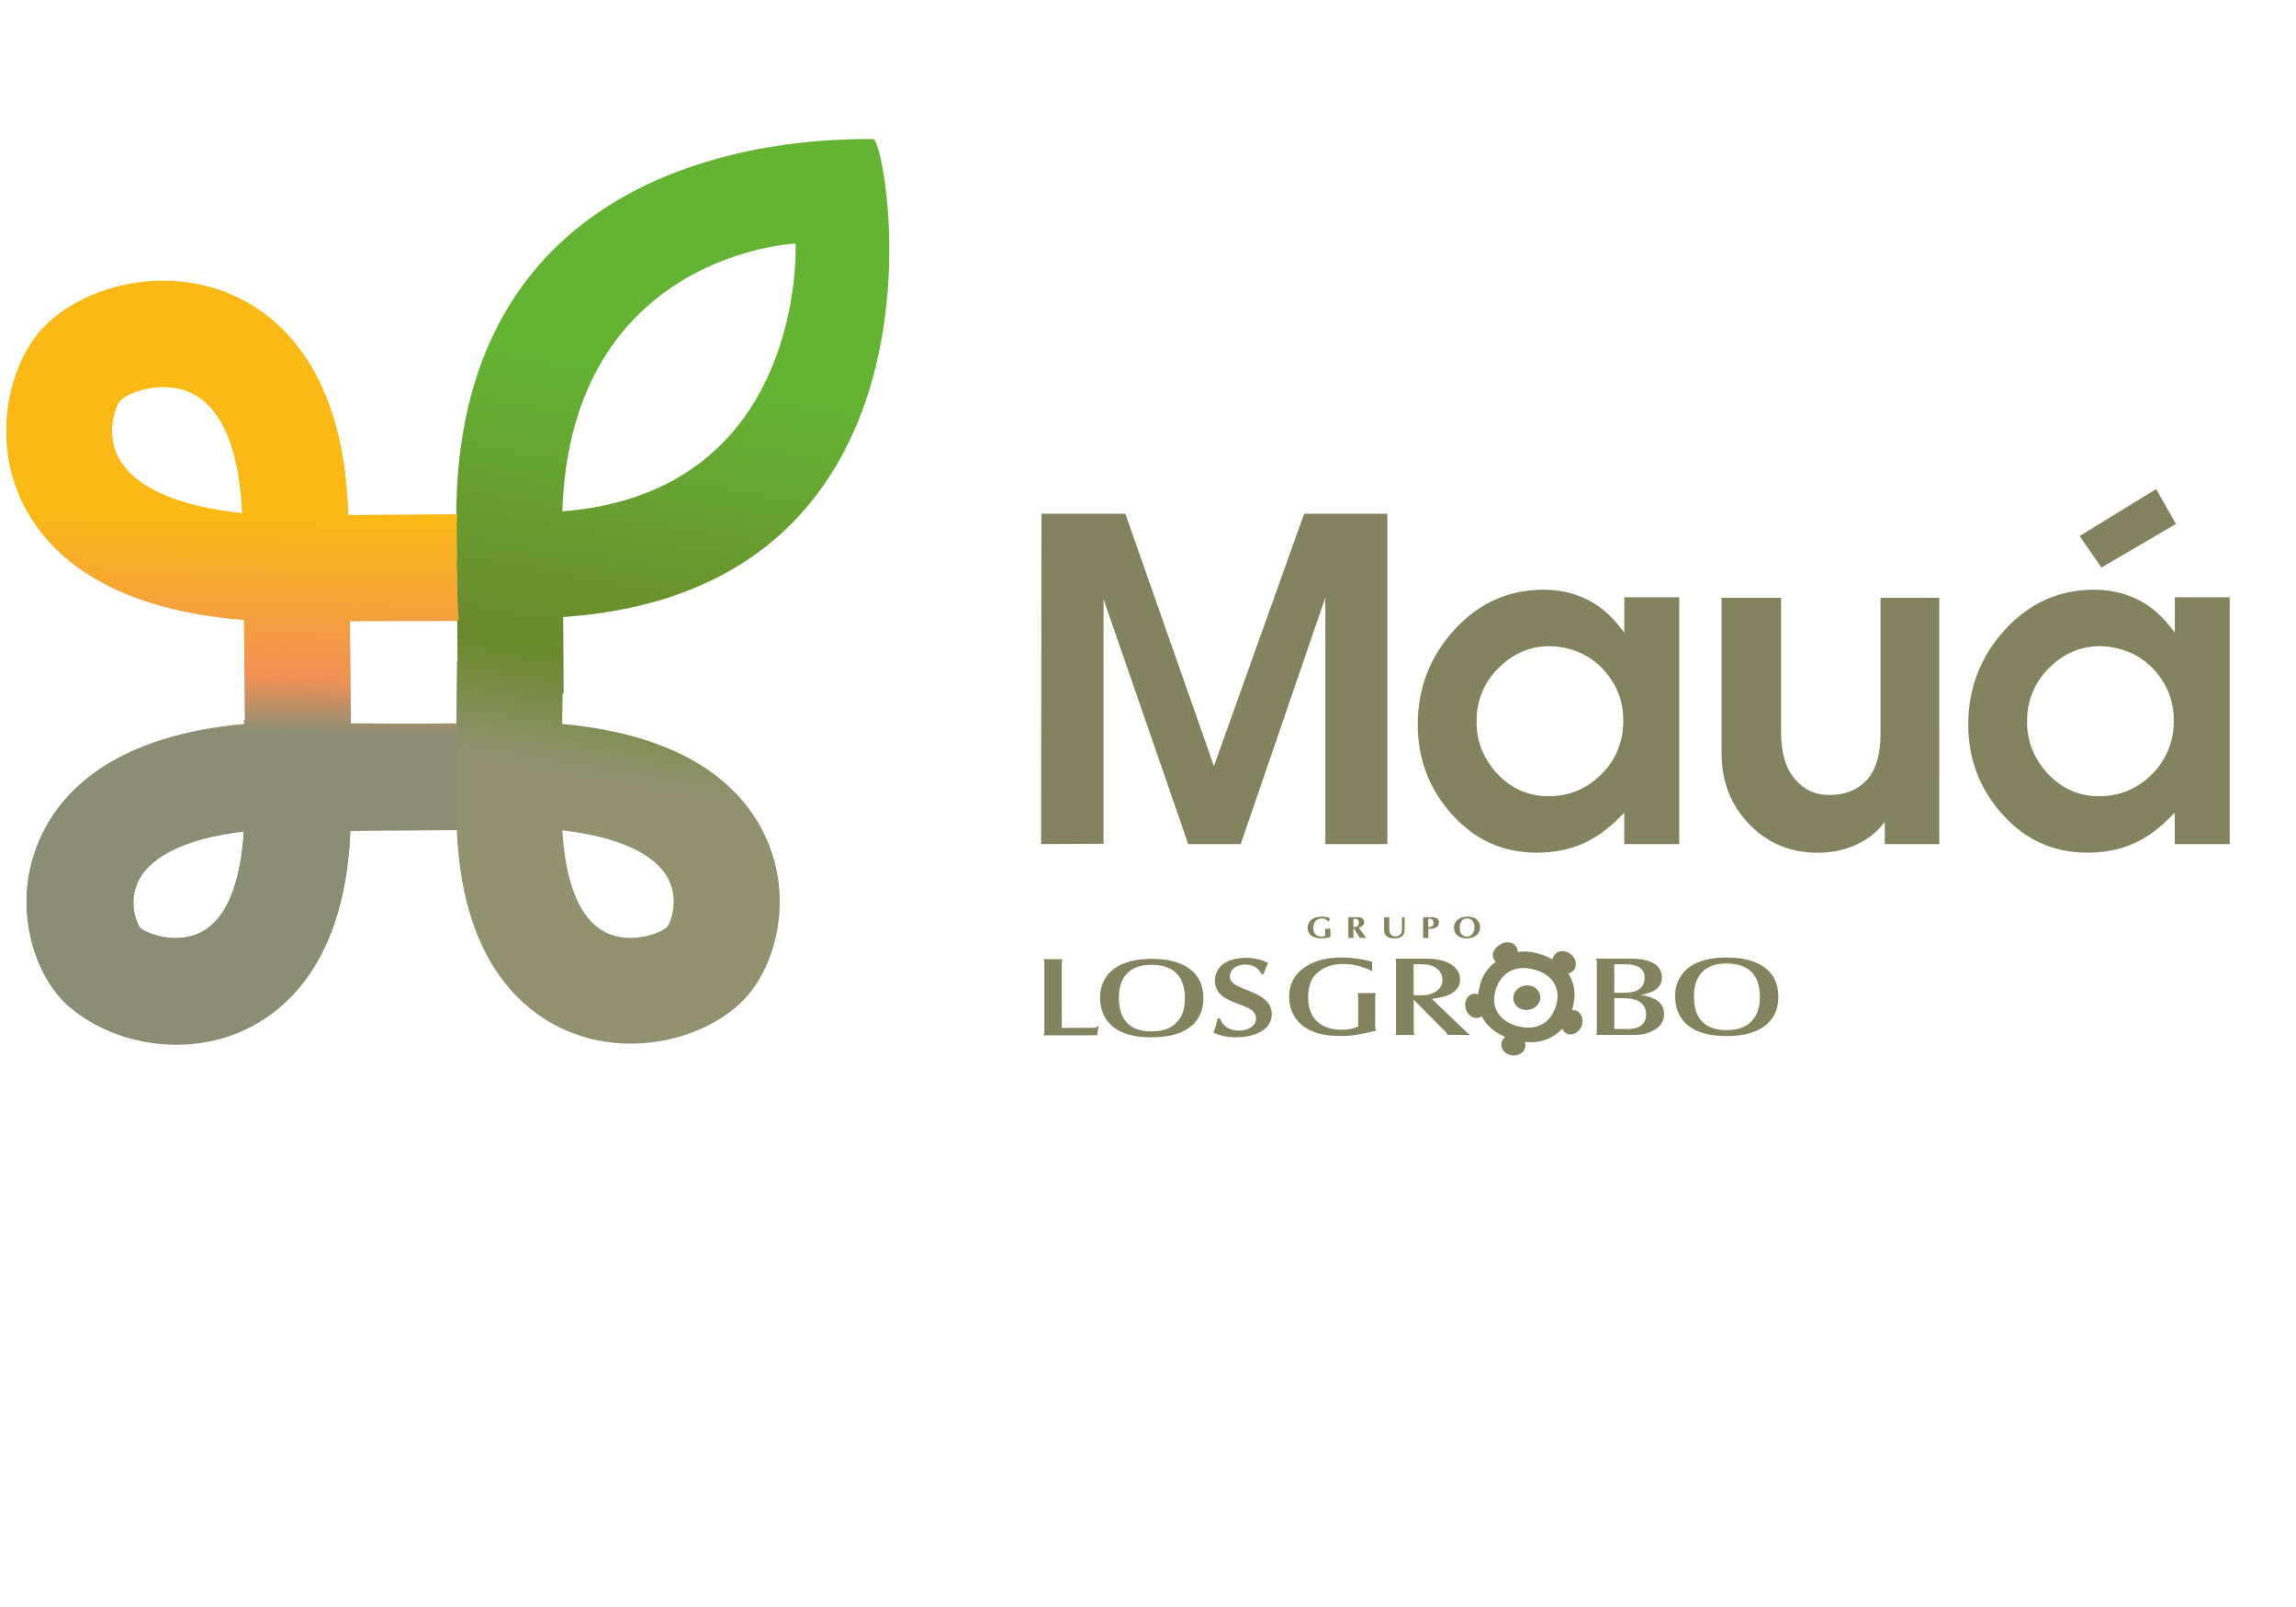 <?xml version="1.0" encoding="utf-8"?>
<!-- Generator: Adobe Illustrator 26.1.0, SVG Export Plug-In . SVG Version: 6.00 Build 0)  -->
<svg version="1.1" id="Capa_1" xmlns="http://www.w3.org/2000/svg" xmlns:xlink="http://www.w3.org/1999/xlink" x="0px" y="0px"
	 viewBox="270 217 310 217" style="enable-background:new 0 0 841.89 595.28;" xml:space="preserve">
<style type="text/css">
	.st0{fill:#83845F;}
	.st1{fill:url(#SVGID_1_);}
	.st2{fill:url(#SVGID_00000085932281344520984480000006908230457655660418_);}
	.st3{fill:url(#SVGID_00000075845785457628971250000001578474797826156703_);}
</style>
<g>
	<path class="st0" d="M563.79,287.75l-10.06,5.89l-2.95-4.26l10.34-6.34L563.79,287.75z"/>
	<path class="st0" d="M457.33,330.98h-8.39v-33.28l-11.42,33.28h-7.09L419,297.93v33.01l-8.43,0.04l0.04-44.61h11.33l11.96,34.08
		l12.18-34.08h11.24V330.98z"/>
	<path class="st0" d="M496.71,330.98h-7.41v-4.24l-0.62,0.62c-1.61,1.65-3.32,2.86-5.13,3.63c-1.81,0.77-3.84,1.15-6.07,1.15
		c-4.52,0-8.33-1.71-11.42-5.14c-3.09-3.43-4.64-7.48-4.64-12.17c0-4.89,1.64-9.15,4.93-12.77c3.29-3.62,7.31-5.43,12.07-5.43
		c1.99,0,3.85,0.39,5.58,1.18c1.72,0.79,3.26,2.03,4.6,3.72l0.71,0.89v-4.77h7.41V330.98z M489.08,315.81
		c0.03-0.24,0.05-0.51,0.07-0.82c0.01-0.31,0.02-0.54,0.02-0.69c0-2.49-0.8-4.68-2.41-6.57c-1.61-1.89-3.7-3.02-6.29-3.38
		c-0.54-0.06-0.95-0.09-1.25-0.09c-2.47,0-4.66,0.87-6.56,2.62c-1.9,1.75-2.99,3.89-3.26,6.44c0,0.21-0.01,0.44-0.02,0.69
		c-0.02,0.25-0.02,0.42-0.02,0.51c0,2.46,0.83,4.66,2.48,6.6c1.65,1.94,3.71,3.06,6.18,3.35c0.27,0.03,0.65,0.04,1.16,0.04
		c2.47,0,4.65-0.83,6.54-2.49C487.6,320.37,488.72,318.3,489.08,315.81z"/>
	<path class="st0" d="M531.84,330.98h-7.36V328l-0.58,0.68c-0.95,1.08-2.17,1.93-3.66,2.55c-1.49,0.62-3.11,0.92-4.86,0.92
		c-3.66,0-6.73-1.29-9.21-3.86c-2.48-2.57-3.73-5.78-3.73-9.61v-20.96h8.03v18.15c0,2.71,0.61,4.8,1.82,6.27
		c1.22,1.47,2.77,2.21,4.67,2.21c2.16,0,3.86-0.68,5.09-2.03c1.23-1.35,1.85-3.43,1.85-6.22v-18.38h7.94V330.98z"/>
	<path class="st0" d="M571.04,330.98h-7.41v-4.24l-0.62,0.62c-1.61,1.65-3.32,2.86-5.13,3.63c-1.81,0.77-3.84,1.15-6.07,1.15
		c-4.52,0-8.33-1.71-11.42-5.14c-3.09-3.43-4.64-7.48-4.64-12.17c0-4.89,1.64-9.15,4.93-12.77c3.29-3.62,7.31-5.43,12.07-5.43
		c1.99,0,3.85,0.39,5.58,1.18c1.72,0.79,3.26,2.03,4.6,3.72l0.71,0.89v-4.77h7.41V330.98z M563.41,315.81
		c0.03-0.24,0.05-0.51,0.07-0.82c0.01-0.31,0.02-0.54,0.02-0.69c0-2.49-0.8-4.68-2.41-6.57c-1.61-1.89-3.7-3.02-6.29-3.38
		c-0.54-0.06-0.95-0.09-1.25-0.09c-2.47,0-4.66,0.87-6.56,2.62c-1.9,1.75-2.99,3.89-3.26,6.44c0,0.21-0.01,0.44-0.02,0.69
		c-0.02,0.25-0.02,0.42-0.02,0.51c0,2.46,0.83,4.66,2.48,6.6c1.65,1.94,3.71,3.06,6.18,3.35c0.27,0.03,0.65,0.04,1.16,0.04
		c2.47,0,4.65-0.83,6.54-2.49C561.93,320.37,563.05,318.3,563.41,315.81z"/>
	<g>
		<g>
			<linearGradient id="SVGID_1_" gradientUnits="userSpaceOnUse" x1="308.292" y1="358.341" x2="310.091" y2="255.298">
				<stop  offset="0.411" style="stop-color:#8B8E74"/>
				<stop  offset="0.482" style="stop-color:#F19156"/>
				<stop  offset="0.694" style="stop-color:#FBB916"/>
			</linearGradient>
			<path class="st1" d="M344.07,315.6c-1.04-0.59-2.24-0.93-3.51-0.93c-0.2,0-3.63,0.03-8.12,0.07c-3.96,0.04-10.95,0.08-15.07,0.12
				c-0.03-4.15-0.08-9.76-0.13-13.96c3.87-0.04,10.85-0.01,14.72-0.05c-0.25-2.24-0.42-11.82-0.21-14.33
				c-3.86,0.04-10.92,0.06-14.74,0.1c-0.57-21.46-11.12-28.26-17.38-30.4c-9.69-3.3-20.07,0.42-24.52,5.94
				c-4.03,5.01-6.06,14.38-2.12,22.61c3.18,6.65,10.98,14.44,29.97,15.96c0.05,4.06,0.1,9.52,0.13,13.54c-0.04,0-0.08,0-0.12,0
				c0,0.19,0,0.38,0,0.57c-17.21,1.56-24.37,8.78-27.32,14.95c-3.9,8.15-1.69,16.81,2.02,21.41c1.18,1.47,2.8,2.8,4.73,3.89
				c3.18,1.83,7.2,2.99,11.42,2.99c2.35,0,4.77-0.36,7.15-1.17c5.83-1.99,15.56-8.25,16.34-27.7c4.2-0.04,11.32-0.08,15.38-0.12
				c4.34-0.04,7.66-0.07,8-0.07c3.94,0,7.14-3.2,7.14-7.14C347.82,319.17,346.3,316.81,344.07,315.6z M285.86,278.61
				c-1.51-3.15-0.37-6.59,0.35-7.48c0.64-0.74,3.07-1.86,5.84-1.86c1.01,0,2.06,0.15,3.09,0.52c6,2.17,7.34,10.95,7.57,16.58
				C293.84,285.46,287.84,282.74,285.86,278.61z M296.49,343.24c-2.67,1.03-5.67,0.23-7.06-0.54c-0.23-0.14-0.41-0.27-0.52-0.39
				c-0.45-0.56-1.62-3.45-0.25-6.29c1.68-3.49,6.74-5.84,14.26-6.73C302.63,334.26,301.35,341.37,296.49,343.24z"/>
			
				<linearGradient id="SVGID_00000043435176260519947730000011242091149736222895_" gradientUnits="userSpaceOnUse" x1="334.049" y1="354.568" x2="355.987" y2="230.151">
				<stop  offset="0.277" style="stop-color:#929271"/>
				<stop  offset="0.401" style="stop-color:#6A892C"/>
				<stop  offset="0.71" style="stop-color:#64B333"/>
			</linearGradient>
			<path style="fill:url(#SVGID_00000043435176260519947730000011242091149736222895_);" d="M387.91,235.78
				c-19.03-0.21-55.39,6.42-56.29,49.42c-0.03,1.26,0.02,1.73,0.06,7.21c-0.04,0.31-0.06,0.62-0.06,0.94c0,0.35,0.03,0.7,0.08,1.04
				c0.02,3.05,0.05,8.56,0.07,11.85c-0.02,0-0.04,0-0.06,0c-0.04,3.24-0.07,5.43-0.1,8.54c-4.15-0.04-11.19-0.08-15.19-0.12
				c-4.49-0.04-7.92-0.07-8.12-0.07c-3.94,0-7.14,3.2-7.14,7.14c0,3.94,3.19,7.14,7.14,7.14c0.33,0,3.66,0.03,8,0.07
				c4.06,0.04,11.18,0.08,15.38,0.12c0.78,19.45,10.51,25.71,16.34,27.7c2.37,0.81,4.79,1.17,7.15,1.17
				c6.72,0,12.92-2.94,16.04-6.81c3.71-4.6,5.92-13.26,2.02-21.41c-2.95-6.17-10.1-13.38-27.32-14.95c0.01-1.7,0.03-2.38,0.05-4.17
				c0.05,0,0.1,0,0.14,0c-0.02-2.64-0.04-7.58-0.06-10.27C400.74,296.51,389.83,235.8,387.91,235.78z M360.32,335.87
				c1.36,2.84,0.2,5.73-0.25,6.29c-0.78,0.82-4.48,2.24-7.71,1c-4.89-1.88-6.15-9.05-6.42-14.03
				C353.53,330.01,358.64,332.36,360.32,335.87z M345.92,286.05c1.14-34.87,31.5-36.16,31.5-36.16S378.93,283.47,345.92,286.05z"/>
		</g>
		<g>
			
				<linearGradient id="SVGID_00000160910128685311690220000016728665734448405941_" gradientUnits="userSpaceOnUse" x1="300.305" y1="358.121" x2="302.104" y2="255.078">
				<stop  offset="0.411" style="stop-color:#8B8E74"/>
				<stop  offset="0.482" style="stop-color:#F19156"/>
				<stop  offset="0.694" style="stop-color:#FBB916"/>
			</linearGradient>
			<path style="fill:url(#SVGID_00000160910128685311690220000016728665734448405941_);" d="M317.36,314.78
				c-0.03-4.15-0.08-9.76-0.13-13.96c3.87-0.04,10.85-0.01,14.72-0.05c-0.25-2.24-0.42-11.82-0.21-14.33
				c-3.86,0.04-10.92,0.06-14.74,0.1c-0.57-21.46-11.12-28.26-17.38-30.4c-9.69-3.3-20.07,0.42-24.52,5.94
				c-4.03,5.01-6.06,14.38-2.12,22.61c3.18,6.65,10.98,14.44,29.97,15.96c0.05,4.06,0.1,9.52,0.13,13.54c-0.04,0-0.08,0-0.12,0
				c0,0.19,0,0.38,0,0.57c-17.21,1.56-24.37,8.78-27.32,14.95c-3.9,8.15-1.69,16.81,2.02,21.41c1.18,1.47,2.8,2.8,4.73,3.89
				c3.18,1.83,7.2,2.99,11.42,2.99c2.35,0,4.77-0.36,7.15-1.17c5.83-1.99,15.56-8.25,16.34-27.7c3.88-0.03,10.26-0.07,14.41-0.11
				v-14.35C327.67,314.71,321.25,314.75,317.36,314.78z M285.86,278.53c-1.51-3.15-0.37-6.59,0.35-7.48
				c0.64-0.74,3.07-1.86,5.84-1.86c1.01,0,2.06,0.15,3.09,0.52c6,2.17,7.34,10.95,7.57,16.58
				C293.84,285.37,287.84,282.66,285.86,278.53z M296.49,343.16c-2.67,1.03-5.67,0.23-7.06-0.54c-0.23-0.14-0.41-0.27-0.52-0.39
				c-0.45-0.56-1.62-3.45-0.25-6.29c1.68-3.49,6.74-5.84,14.26-6.73C302.63,334.18,301.35,341.29,296.49,343.16z"/>
		</g>
	</g>
	<g>
		<path class="st0" d="M449.62,343.53c-0.42,0.1-0.83,0.18-1.23,0.18c-0.97,0-1.84-0.44-1.84-1.4c0-1.02,0.84-1.54,1.91-1.54
			c0.4,0,0.77,0.07,1.11,0.25c-0.06,0.13-0.11,0.27-0.13,0.42h-0.07c-0.21-0.27-0.55-0.42-0.91-0.42c-0.77,0-1.15,0.62-1.15,1.31
			c0,0.71,0.41,1.14,1.11,1.14c0.23,0,0.4-0.06,0.51-0.11v-0.96c0.12,0.01,0.23,0.02,0.35,0.02s0.23-0.01,0.35-0.02V343.53z"/>
		<path class="st0" d="M452.74,341.07c0.28,0,0.63-0.03,0.7,0.31c0.02,0.09,0.02,0.15,0.02,0.21c0,0.42-0.24,0.63-0.73,0.59V341.07z
			 M452.05,343.66c0.11-0.01,0.23-0.02,0.34-0.02c0.12,0,0.23,0.01,0.35,0.02v-1.32h0.03c0.1,0.16,0.23,0.34,0.3,0.46l0.55,0.86
			c0.14-0.01,0.28-0.02,0.42-0.02c0.14,0,0.28,0.01,0.42,0.02l-0.18-0.26c-0.28-0.38-0.57-0.76-0.82-1.15
			c0.43-0.09,0.72-0.34,0.72-0.74c0-0.28-0.14-0.46-0.4-0.58c-0.19-0.09-0.53-0.08-0.75-0.08h-0.98V343.66z"/>
		<path class="st0" d="M456.88,340.85c0.11,0.01,0.23,0.02,0.35,0.02c0.11,0,0.23-0.01,0.35-0.02v1.17c0,0.23-0.01,0.56,0.03,0.77
			c0.04,0.2,0.08,0.33,0.25,0.47c0.15,0.12,0.32,0.18,0.53,0.18c0.43,0,0.66-0.14,0.82-0.5c0.08-0.18,0.08-0.65,0.08-0.85v-1.24
			c0.06,0.01,0.12,0.02,0.18,0.02c0.06,0,0.12-0.01,0.19-0.02v1.46c-0.01,0.47-0.01,0.9-0.49,1.19c-0.25,0.16-0.57,0.22-0.88,0.22
			c-0.56,0-1.16-0.15-1.34-0.69c-0.05-0.16-0.07-0.34-0.07-0.51V340.85z"/>
		<path class="st0" d="M462.85,341.07h0.28c0.24,0,0.43,0.22,0.43,0.55c0,0.25-0.11,0.48-0.41,0.55c-0.1,0.02-0.2,0.03-0.31,0.03
			V341.07z M462.85,342.43c0.83,0,1.43-0.16,1.43-0.89c0-0.46-0.35-0.69-0.99-0.69h-1.14v2.82c0.11-0.01,0.23-0.02,0.35-0.02
			c0.11,0,0.23,0.01,0.35,0.02V342.43z"/>
		<path class="st0" d="M468.11,341.02c0.69,0,0.97,0.61,0.97,1.14c0,0.68-0.32,1.31-1.03,1.31c-0.69,0-0.96-0.56-0.96-1.1
			C467.08,341.45,467.46,341.02,468.11,341.02z M469.84,342.23c0-0.64-0.39-1.46-1.71-1.46c-1.15,0-1.82,0.66-1.82,1.48
			c0,0.93,0.69,1.46,1.71,1.46C469.15,343.72,469.85,343.04,469.84,342.23z"/>
		<g>
			<path class="st0" d="M475.99,350.07c-1,0.11-1.75,0.94-1.66,1.85c0.08,0.91,0.97,1.57,1.97,1.46c1-0.11,1.75-0.94,1.67-1.85
				C477.87,350.62,476.99,349.96,475.99,350.07z"/>
			<path class="st0" d="M482.88,353.5c-0.2-0.09-0.41-0.11-0.62-0.09c0,0,0-0.01,0-0.01c0.54-1.78,0.43-3.34-0.35-4.68
				c-0.05-0.09-0.11-0.18-0.16-0.27c0.31-0.07,0.59-0.24,0.78-0.51c0.46-0.65,0.23-1.62-0.51-2.15c-0.74-0.54-1.72-0.45-2.18,0.2
				c-0.12,0.17-0.19,0.36-0.22,0.55c-0.5-0.27-1.07-0.51-1.69-0.7c-1.16-0.35-2.11-0.43-3-0.29c0-0.16-0.03-0.31-0.08-0.46
				c-0.29-0.76-1.12-1.06-2-0.7c-0.89,0.35-1.51,1.23-1.22,2c0.07,0.18,0.18,0.34,0.32,0.48c-0.92,0.69-1.67,1.62-2.05,2.89
				c-0.16,0.53-0.27,1.03-0.32,1.52c-0.27-0.11-0.58-0.13-0.86-0.03c-0.73,0.25-1.09,1.16-0.81,2.03c0.28,0.87,1.1,1.37,1.83,1.12
				c0.12-0.04,0.22-0.1,0.32-0.17c0.04,0.08,0.08,0.15,0.12,0.23c0.64,1.12,1.66,1.98,3.06,2.56c-0.27,0.21-0.46,0.49-0.52,0.84
				c-0.13,0.76,0.49,1.51,1.37,1.65c0.89,0.14,1.72-0.37,1.85-1.14c0.04-0.23,0.01-0.45-0.07-0.67c1.25,0.13,2.39-0.05,3.41-0.55
				c0.64-0.31,1.19-0.72,1.66-1.23c0.13,0.3,0.34,0.54,0.64,0.67c0.7,0.31,1.56-0.13,1.94-0.97
				C483.85,354.75,483.58,353.81,482.88,353.5z M480.06,352.9c-0.38,1.17-1.03,2-1.97,2.47c-0.94,0.47-2.03,0.53-3.28,0.17
				c-1.25-0.36-2.13-0.99-2.64-1.87c-0.51-0.89-0.57-1.92-0.2-3.09c0.38-1.17,1.04-2,1.98-2.47c0.94-0.47,2.03-0.52,3.28-0.16
				c1.24,0.36,2.13,0.98,2.63,1.87C480.36,350.69,480.43,351.72,480.06,352.9z"/>
		</g>
		<path class="st0" d="M503.15,347.1L503.15,347.1v-0.8c2.1,0,3.74,0.41,4.96,1.24c1.34,0.93,2,2.28,2,4.05
			c0,1.74-0.63,3.08-1.92,4.01c-1.2,0.87-2.88,1.3-5.04,1.3v-0.8c0.02,0,0.02,0,0.03,0c1.49,0,2.62-0.43,3.39-1.28
			c0.36-0.41,0.63-0.85,0.79-1.38c0.16-0.5,0.25-1.11,0.25-1.81C507.61,348.64,506.12,347.14,503.15,347.1z M503.15,347.1
			c-1.56,0-2.7,0.43-3.44,1.28c-0.68,0.78-1,1.84-1,3.14c0,3.04,1.47,4.58,4.44,4.58v0.8c-0.02,0-0.02,0-0.04,0
			c-2.27,0-3.99-0.47-5.15-1.4c-1.2-0.96-1.79-2.3-1.79-3.99c0-1.1,0.29-2.02,0.86-2.84c1.11-1.56,3.13-2.36,6.12-2.38l0,0V347.1
			L503.15,347.1z M490.1,356.75v-0.8c1.43-0.11,2.15-0.78,2.15-1.97c0-0.78-0.32-1.35-0.93-1.73c-0.28-0.17-0.61-0.28-0.94-0.35
			c-0.07-0.02-0.16-0.04-0.27-0.04V351c0.38-0.05,0.7-0.15,0.95-0.28c0.64-0.31,0.99-0.89,0.99-1.7c0-1.04-0.65-1.62-1.93-1.77v-0.8
			h0.18c1.17,0,2.11,0.19,2.85,0.56c0.82,0.43,1.23,1.09,1.23,1.99c0,0.93-0.5,1.59-1.5,1.98c-0.31,0.13-0.75,0.26-1.34,0.39
			c0.63,0.08,1.15,0.21,1.56,0.39c1.06,0.44,1.58,1.17,1.58,2.17c0,1-0.52,1.76-1.56,2.28c-0.72,0.37-1.54,0.54-2.49,0.54H490.1z
			 M490.1,346.45v0.8c-0.19-0.02-0.41-0.04-0.63-0.04h-1.51v3.86h1c0.43,0,0.8-0.02,1.13-0.08v0.88c-0.3-0.06-0.66-0.08-1.09-0.08
			h-1.04v4.16h1.68c0.16,0,0.3,0,0.45,0v0.8h-4.58c0.05-0.13,0.09-0.3,0.09-0.5v-9.32c0-0.2-0.04-0.35-0.09-0.48H490.1z"/>
		<path class="st0" d="M462.81,351.32c0.28-0.06,0.55-0.15,0.81-0.28c0.75-0.39,1.13-0.97,1.13-1.72c0-0.71-0.32-1.26-0.95-1.68
			c-0.27-0.16-0.59-0.29-0.99-0.37v-0.82c0.93,0,1.75,0.17,2.47,0.45c0.58,0.22,1.04,0.55,1.36,0.95c0.34,0.41,0.5,0.87,0.5,1.39
			c0,1.15-0.73,1.92-2.24,2.35c-0.39,0.11-0.93,0.2-1.57,0.3l4.65,4.45c0.18,0.19,0.38,0.32,0.57,0.41h-3.1
			c-0.07-0.15-0.16-0.3-0.3-0.45l-2.35-2.37V351.32z M460.86,351.39h1.11c0.28,0,0.57-0.02,0.84-0.07v2.62l-1.93-1.95v4.27
			c0,0.19,0.03,0.35,0.09,0.5h-2.56c0.05-0.13,0.08-0.3,0.08-0.5v-9.32c0-0.17-0.03-0.33-0.08-0.48h4.29c0.04,0,0.07,0,0.11,0v0.82
			c-0.28-0.03-0.61-0.07-0.97-0.07h-0.98V351.39L460.86,351.39z M455.27,346.86v1.28c-1.31-0.65-2.59-0.97-3.87-0.97
			c-1.38,0-2.49,0.34-3.33,1.02c-0.54,0.42-0.9,0.89-1.09,1.41c-0.25,0.61-0.36,1.3-0.36,2.05c0,1.54,0.46,2.69,1.41,3.45
			c0.81,0.63,1.86,0.95,3.17,0.95c0.75,0,1.49-0.13,2.18-0.43v-4.02c0-0.19-0.03-0.35-0.09-0.5h2.47c-0.05,0.17-0.09,0.34-0.09,0.5
			v3.97c0.02,0.22,0.05,0.43,0.14,0.61c-1.27,0.3-2.2,0.5-2.77,0.57c-0.59,0.1-1.29,0.14-2.12,0.14c-1.47,0-2.66-0.19-3.6-0.58
			c-1.13-0.44-1.95-1.12-2.52-2c-0.48-0.78-0.74-1.67-0.74-2.69c0-1.78,0.77-3.18,2.31-4.14c1.23-0.8,2.86-1.19,4.92-1.19
			C452.55,346.31,453.88,346.49,455.27,346.86z"/>
		<path class="st0" d="M440.32,348.55c-0.37-0.79-1.08-1.3-2.14-1.3c-1.47,0-2.13,0.8-2.13,1.65c0,2.01,5.66,1.64,5.66,5.07
			c0,1.91-1.97,3.1-4.86,3.1c-1.03,0-2.12-0.19-3-0.64c0.23-0.63,0.43-1.25,0.55-1.9h0.35c0.28,1.03,1.29,1.64,2.57,1.64
			c1.16,0,2.27-0.6,2.27-1.64c0-2.39-5.55-1.52-5.55-5.13c0-1.72,1.39-3.06,4.22-3.06c1.34,0,2.53,0.4,2.94,0.72
			c-0.23,0.48-0.41,0.97-0.6,1.48H440.32z"/>
		<path class="st0" d="M425.51,347.28L425.51,347.28v-0.8c2.1,0,3.74,0.41,4.96,1.24c1.34,0.93,2.01,2.28,2.01,4.04
			c0,1.74-0.63,3.08-1.91,4.01c-1.2,0.87-2.88,1.3-5.05,1.3v-0.8c0.02,0,0.02,0,0.04,0c1.48,0,2.61-0.43,3.38-1.28
			c0.36-0.41,0.63-0.85,0.79-1.37c0.16-0.5,0.25-1.11,0.25-1.82C429.96,348.82,428.48,347.32,425.51,347.28z M425.51,347.28
			c-1.56,0-2.7,0.42-3.44,1.28c-0.68,0.78-1,1.83-1,3.13c0,3.05,1.47,4.59,4.44,4.59v0.8c-0.02,0-0.02,0-0.04,0
			c-2.27,0-3.99-0.46-5.15-1.39c-1.2-0.97-1.79-2.3-1.79-3.99c0-1.09,0.29-2.02,0.86-2.84c1.11-1.56,3.13-2.36,6.12-2.38l0,0V347.28
			L425.51,347.28z"/>
		<path class="st0" d="M413.42,346.52l-0.07,0.55v4.07v0.72l0.01,3.95l4.12-0.03c0.64,0.1,0.69-0.28,0.83-0.28l-0.16,1.3l-7.24,0.01
			c0.05-0.13,0.09-0.3,0.09-0.5V347c0-0.21-0.03-0.36-0.09-0.48H413.42z"/>
	</g>
</g>
</svg>
